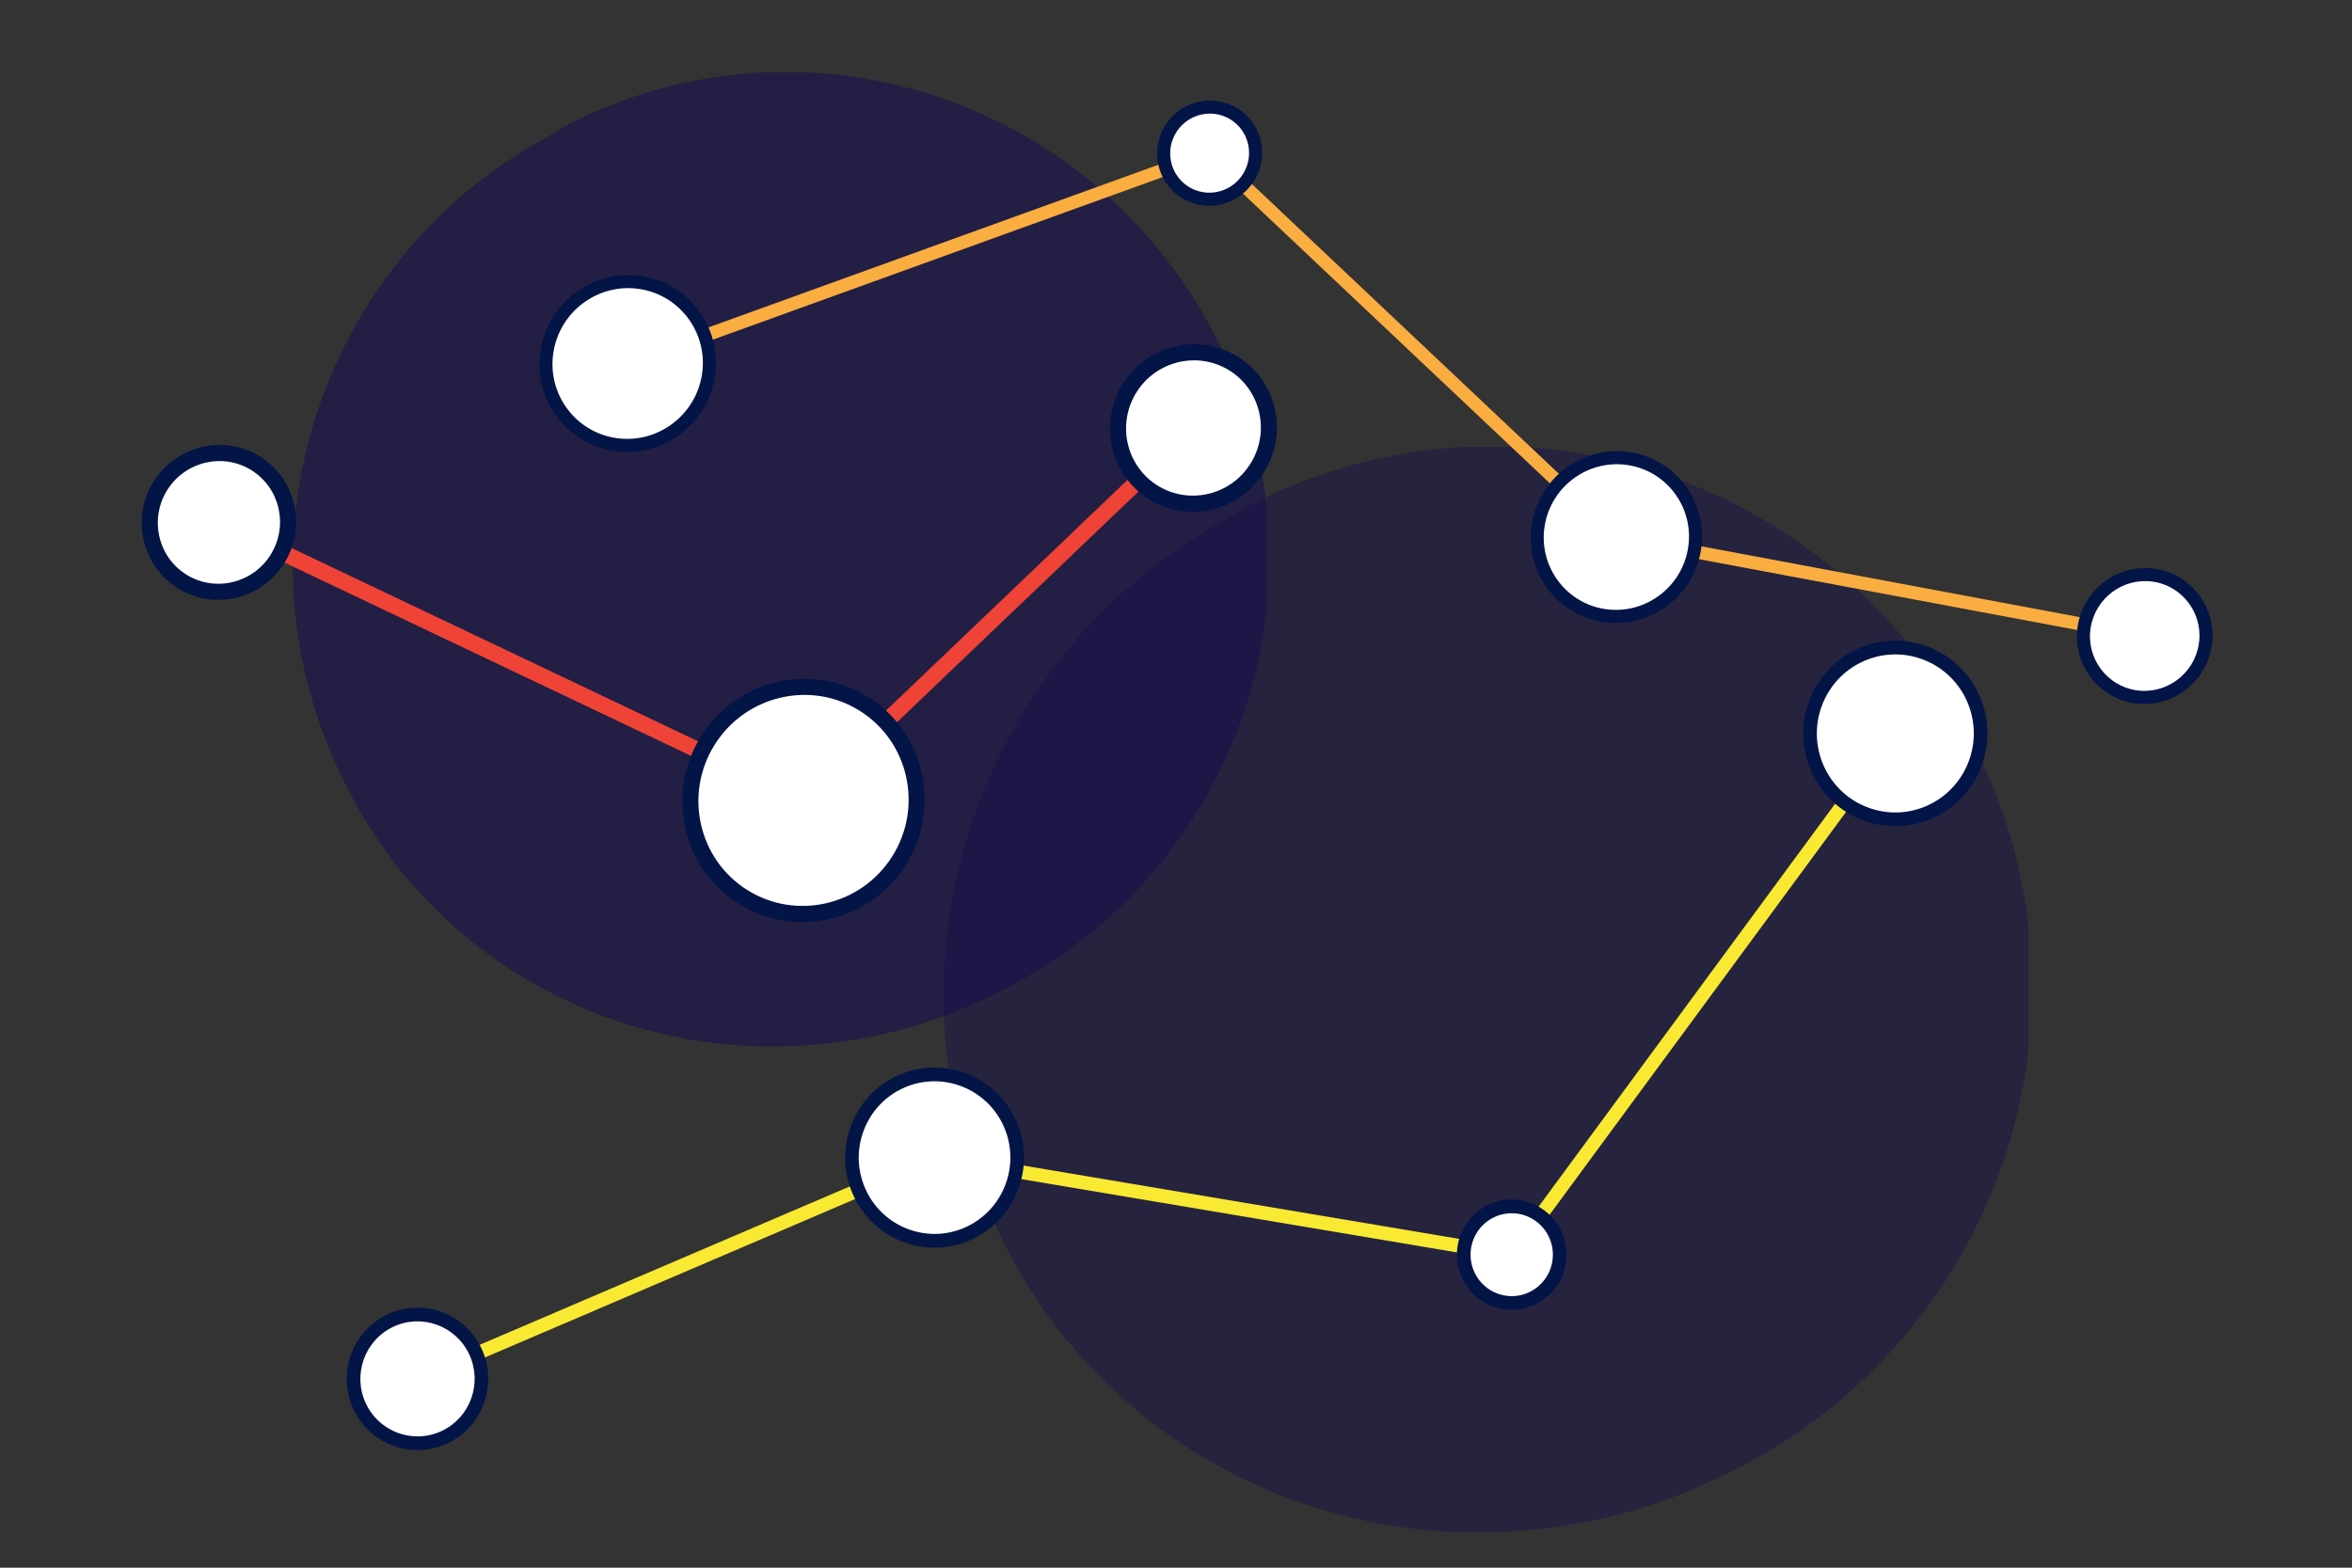 <svg xmlns="http://www.w3.org/2000/svg" viewBox="0 0 1200 800" width="1200" height="800"><rect x="0" y="0" width="1200" height="800" fill="#333333" stroke="none"/><g transform="translate(149.0 37.0) rotate(0.0 248.5 248.5) scale(20.369 20.537)"><svg width="24.4" height="24.2" viewBox="0 0 24.4 24.2"><path d="M12 24.2c-4.3 0-8.5-2.3-10.6-6.4-3.1-5.9-.8-13.1 5-16.2l.5-.3c5.9-3 13.1-.7 16.2 5.2s.8 13.1-5.1 16.2l-.4.2c-1.8.9-3.7 1.3-5.6 1.3z" fill="#18104F" fill-opacity=".59"/></svg></g><g transform="translate(481.0 228.0) rotate(0.0 277.0 277.0) scale(22.705 22.893)"><svg width="24.4" height="24.2" viewBox="0 0 24.4 24.2"><path d="M12 24.2c-4.3 0-8.5-2.3-10.6-6.4-3.1-5.9-.8-13.1 5-16.2l.5-.3c5.9-3 13.1-.7 16.2 5.2s.8 13.1-5.1 16.2l-.4.2c-1.8.9-3.7 1.3-5.6 1.3z" fill="#18104F" fill-opacity=".45"/></svg></g><g transform="translate(300.0 59.0) rotate(33.794 400.0 197.5) scale(3.321 3.345)"><svg width="240.893" height="118.075" viewBox="0 0 240.893 118.075"><path d="M13.524 105.55a1 1 0 0 1-.802-1.595l56.321-76.04a1 1 0 0 1 .968-.391l84.45 14.118 75.647-32.169a1 1 0 1 1 .783 1.841l-75.915 32.283a1.008 1.008 0 0 1-.556.066L70.286 29.598l-55.958 75.548a.997.997 0 0 1-.804.405z" fill="#FAAD40"/><circle cx="13.525" cy="104.55" fill="#fff" r="12.522"/><path d="M13.533 118.079c-1.543 0-3.091-.268-4.586-.805a13.439 13.439 0 0 1-7.656-6.963c-3.176-6.746-.272-14.818 6.474-17.993a13.436 13.436 0 0 1 10.338-.49 13.439 13.439 0 0 1 7.656 6.963c3.176 6.746.272 14.818-6.474 17.993a13.471 13.471 0 0 1-5.751 1.295zm-.016-25.057c-1.674 0-3.341.37-4.901 1.104C2.868 96.832.394 103.71 3.1 109.458a11.445 11.445 0 0 0 6.523 5.933 11.451 11.451 0 0 0 8.809-.417c5.748-2.706 8.222-9.584 5.516-15.332a11.445 11.445 0 0 0-6.523-5.933 11.538 11.538 0 0 0-3.908-.686z" fill="#031447"/><circle cx="69.847" cy="28.51" fill="#fff" r="7.043"/><path d="M69.859 36.553a8.054 8.054 0 0 1-7.29-4.617c-1.889-4.013-.162-8.814 3.851-10.704s8.814-.162 10.704 3.851c1.889 4.013.162 8.814-3.851 10.704a7.994 7.994 0 0 1-3.414.766zm-.022-14.086c-.861 0-1.735.185-2.565.575a6.05 6.05 0 0 0-2.894 8.042 6.05 6.05 0 0 0 8.042 2.893 6.05 6.05 0 0 0 2.893-8.042 6.053 6.053 0 0 0-5.477-3.469z" fill="#031447"/><circle cx="154.584" cy="42.677" fill="#fff" r="12.13"/><path d="M154.605 55.806c-4.93 0-9.664-2.788-11.9-7.536-3.084-6.55-.264-14.389 6.286-17.473a13.046 13.046 0 0 1 10.038-.476 13.049 13.049 0 0 1 7.435 6.762c3.084 6.55.264 14.389-6.286 17.473a13.06 13.06 0 0 1-5.573 1.25zm-.027-24.266c-1.617 0-3.228.357-4.734 1.066-5.553 2.614-7.943 9.259-5.329 14.811s9.259 7.943 14.811 5.329c5.553-2.614 7.943-9.259 5.329-14.811a11.056 11.056 0 0 0-6.302-5.732 11.134 11.134 0 0 0-3.775-.663z" fill="#031447"/><circle cx="230.499" cy="10.394" fill="#fff" r="9.391"/><path d="M230.515 20.784c-3.902 0-7.648-2.206-9.417-5.964-2.441-5.184-.209-11.387 4.975-13.828 5.185-2.441 11.387-.209 13.828 4.975 2.44 5.184.209 11.387-4.975 13.828-1.426.671-2.93.989-4.41.989zm-.029-18.781c-1.196 0-2.41.257-3.562.799-4.186 1.971-5.988 6.98-4.017 11.166s6.98 5.988 11.166 4.017 5.989-6.98 4.018-11.166c-1.429-3.034-4.454-4.816-7.605-4.816z" fill="#031447"/></svg></g><g transform="translate(177.0 327.0) rotate(180.0 418.5 206.5) scale(3.475 3.498)"><svg width="240.893" height="118.075" viewBox="0 0 240.893 118.075"><path d="M13.524 105.55a1 1 0 0 1-.802-1.595l56.321-76.04a1 1 0 0 1 .968-.391l84.45 14.118 75.647-32.169a1 1 0 1 1 .783 1.841l-75.915 32.283a1.008 1.008 0 0 1-.556.066L70.286 29.598l-55.958 75.548a.997.997 0 0 1-.804.405z" fill="#F9E932"/><circle cx="13.525" cy="104.55" fill="#fff" r="12.522"/><path d="M13.533 118.079c-1.543 0-3.091-.268-4.586-.805a13.439 13.439 0 0 1-7.656-6.963c-3.176-6.746-.272-14.818 6.474-17.993a13.436 13.436 0 0 1 10.338-.49 13.439 13.439 0 0 1 7.656 6.963c3.176 6.746.272 14.818-6.474 17.993a13.471 13.471 0 0 1-5.751 1.295zm-.016-25.057c-1.674 0-3.341.37-4.901 1.104C2.868 96.832.394 103.71 3.1 109.458a11.445 11.445 0 0 0 6.523 5.933 11.451 11.451 0 0 0 8.809-.417c5.748-2.706 8.222-9.584 5.516-15.332a11.445 11.445 0 0 0-6.523-5.933 11.538 11.538 0 0 0-3.908-.686z" fill="#031447"/><circle cx="69.847" cy="28.51" fill="#fff" r="7.043"/><path d="M69.859 36.553a8.054 8.054 0 0 1-7.29-4.617c-1.889-4.013-.162-8.814 3.851-10.704s8.814-.162 10.704 3.851c1.889 4.013.162 8.814-3.851 10.704a7.994 7.994 0 0 1-3.414.766zm-.022-14.086c-.861 0-1.735.185-2.565.575a6.05 6.05 0 0 0-2.894 8.042 6.05 6.05 0 0 0 8.042 2.893 6.05 6.05 0 0 0 2.893-8.042 6.053 6.053 0 0 0-5.477-3.469z" fill="#031447"/><circle cx="154.584" cy="42.677" fill="#fff" r="12.13"/><path d="M154.605 55.806c-4.93 0-9.664-2.788-11.9-7.536-3.084-6.55-.264-14.389 6.286-17.473a13.046 13.046 0 0 1 10.038-.476 13.049 13.049 0 0 1 7.435 6.762c3.084 6.55.264 14.389-6.286 17.473a13.06 13.06 0 0 1-5.573 1.25zm-.027-24.266c-1.617 0-3.228.357-4.734 1.066-5.553 2.614-7.943 9.259-5.329 14.811s9.259 7.943 14.811 5.329c5.553-2.614 7.943-9.259 5.329-14.811a11.056 11.056 0 0 0-6.302-5.732 11.134 11.134 0 0 0-3.775-.663z" fill="#031447"/><circle cx="230.499" cy="10.394" fill="#fff" r="9.391"/><path d="M230.515 20.784c-3.902 0-7.648-2.206-9.417-5.964-2.441-5.184-.209-11.387 4.975-13.828 5.185-2.441 11.387-.209 13.828 4.975 2.44 5.184.209 11.387-4.975 13.828-1.426.671-2.93.989-4.41.989zm-.029-18.781c-1.196 0-2.41.257-3.562.799-4.186 1.971-5.988 6.98-4.017 11.166s6.98 5.988 11.166 4.017 5.989-6.98 4.018-11.166c-1.429-3.034-4.454-4.816-7.605-4.816z" fill="#031447"/></svg></g><g transform="translate(124.0 48.0) rotate(-147.828 238.5 194.0) scale(4.089 4.125)"><svg width="116.652" height="94.071" viewBox="0 0 116.652 94.071"><path d="M10.392 84.68a1.001 1.001 0 0 1-.97-1.246l16.435-64.68a.999.999 0 0 1 .853-.747l80.218-9.391a.999.999 0 1 1 .232 1.986l-79.534 9.311L11.36 83.926a1 1 0 0 1-.969.754z" fill="#EE4336"/><circle cx="26.826" cy="19" fill="#fff" r="14.087"/><path d="M26.826 34.087c-8.319 0-15.087-6.768-15.087-15.087S18.507 3.913 26.826 3.913 41.913 10.681 41.913 19s-6.768 15.087-15.087 15.087zm0-28.174c-7.216 0-13.087 5.871-13.087 13.087s5.871 13.087 13.087 13.087S39.913 26.216 39.913 19 34.042 5.913 26.826 5.913z" fill="#031447"/><circle cx="10.391" cy="83.679" fill="#fff" r="9.391"/><path d="M10.391 94.071C4.661 94.071 0 89.409 0 83.679s4.661-10.391 10.391-10.391 10.391 4.661 10.391 10.391S16.12 94.07 10.391 94.07zm0-18.783C5.764 75.288 2 79.052 2 83.679s3.764 8.391 8.391 8.391 8.391-3.764 8.391-8.391-3.764-8.391-8.391-8.391z" fill="#031447"/><circle cx="107.043" cy="9.609" fill="#fff" r="8.609"/><path d="M107.044 19.217c-5.298 0-9.609-4.31-9.609-9.609S101.745 0 107.044 0s9.609 4.31 9.609 9.609-4.31 9.609-9.609 9.609zm0-17.217c-4.196 0-7.609 3.413-7.609 7.609s3.413 7.609 7.609 7.609 7.609-3.413 7.609-7.609S111.24 2 107.044 2z" fill="#031447"/></svg></g></svg>